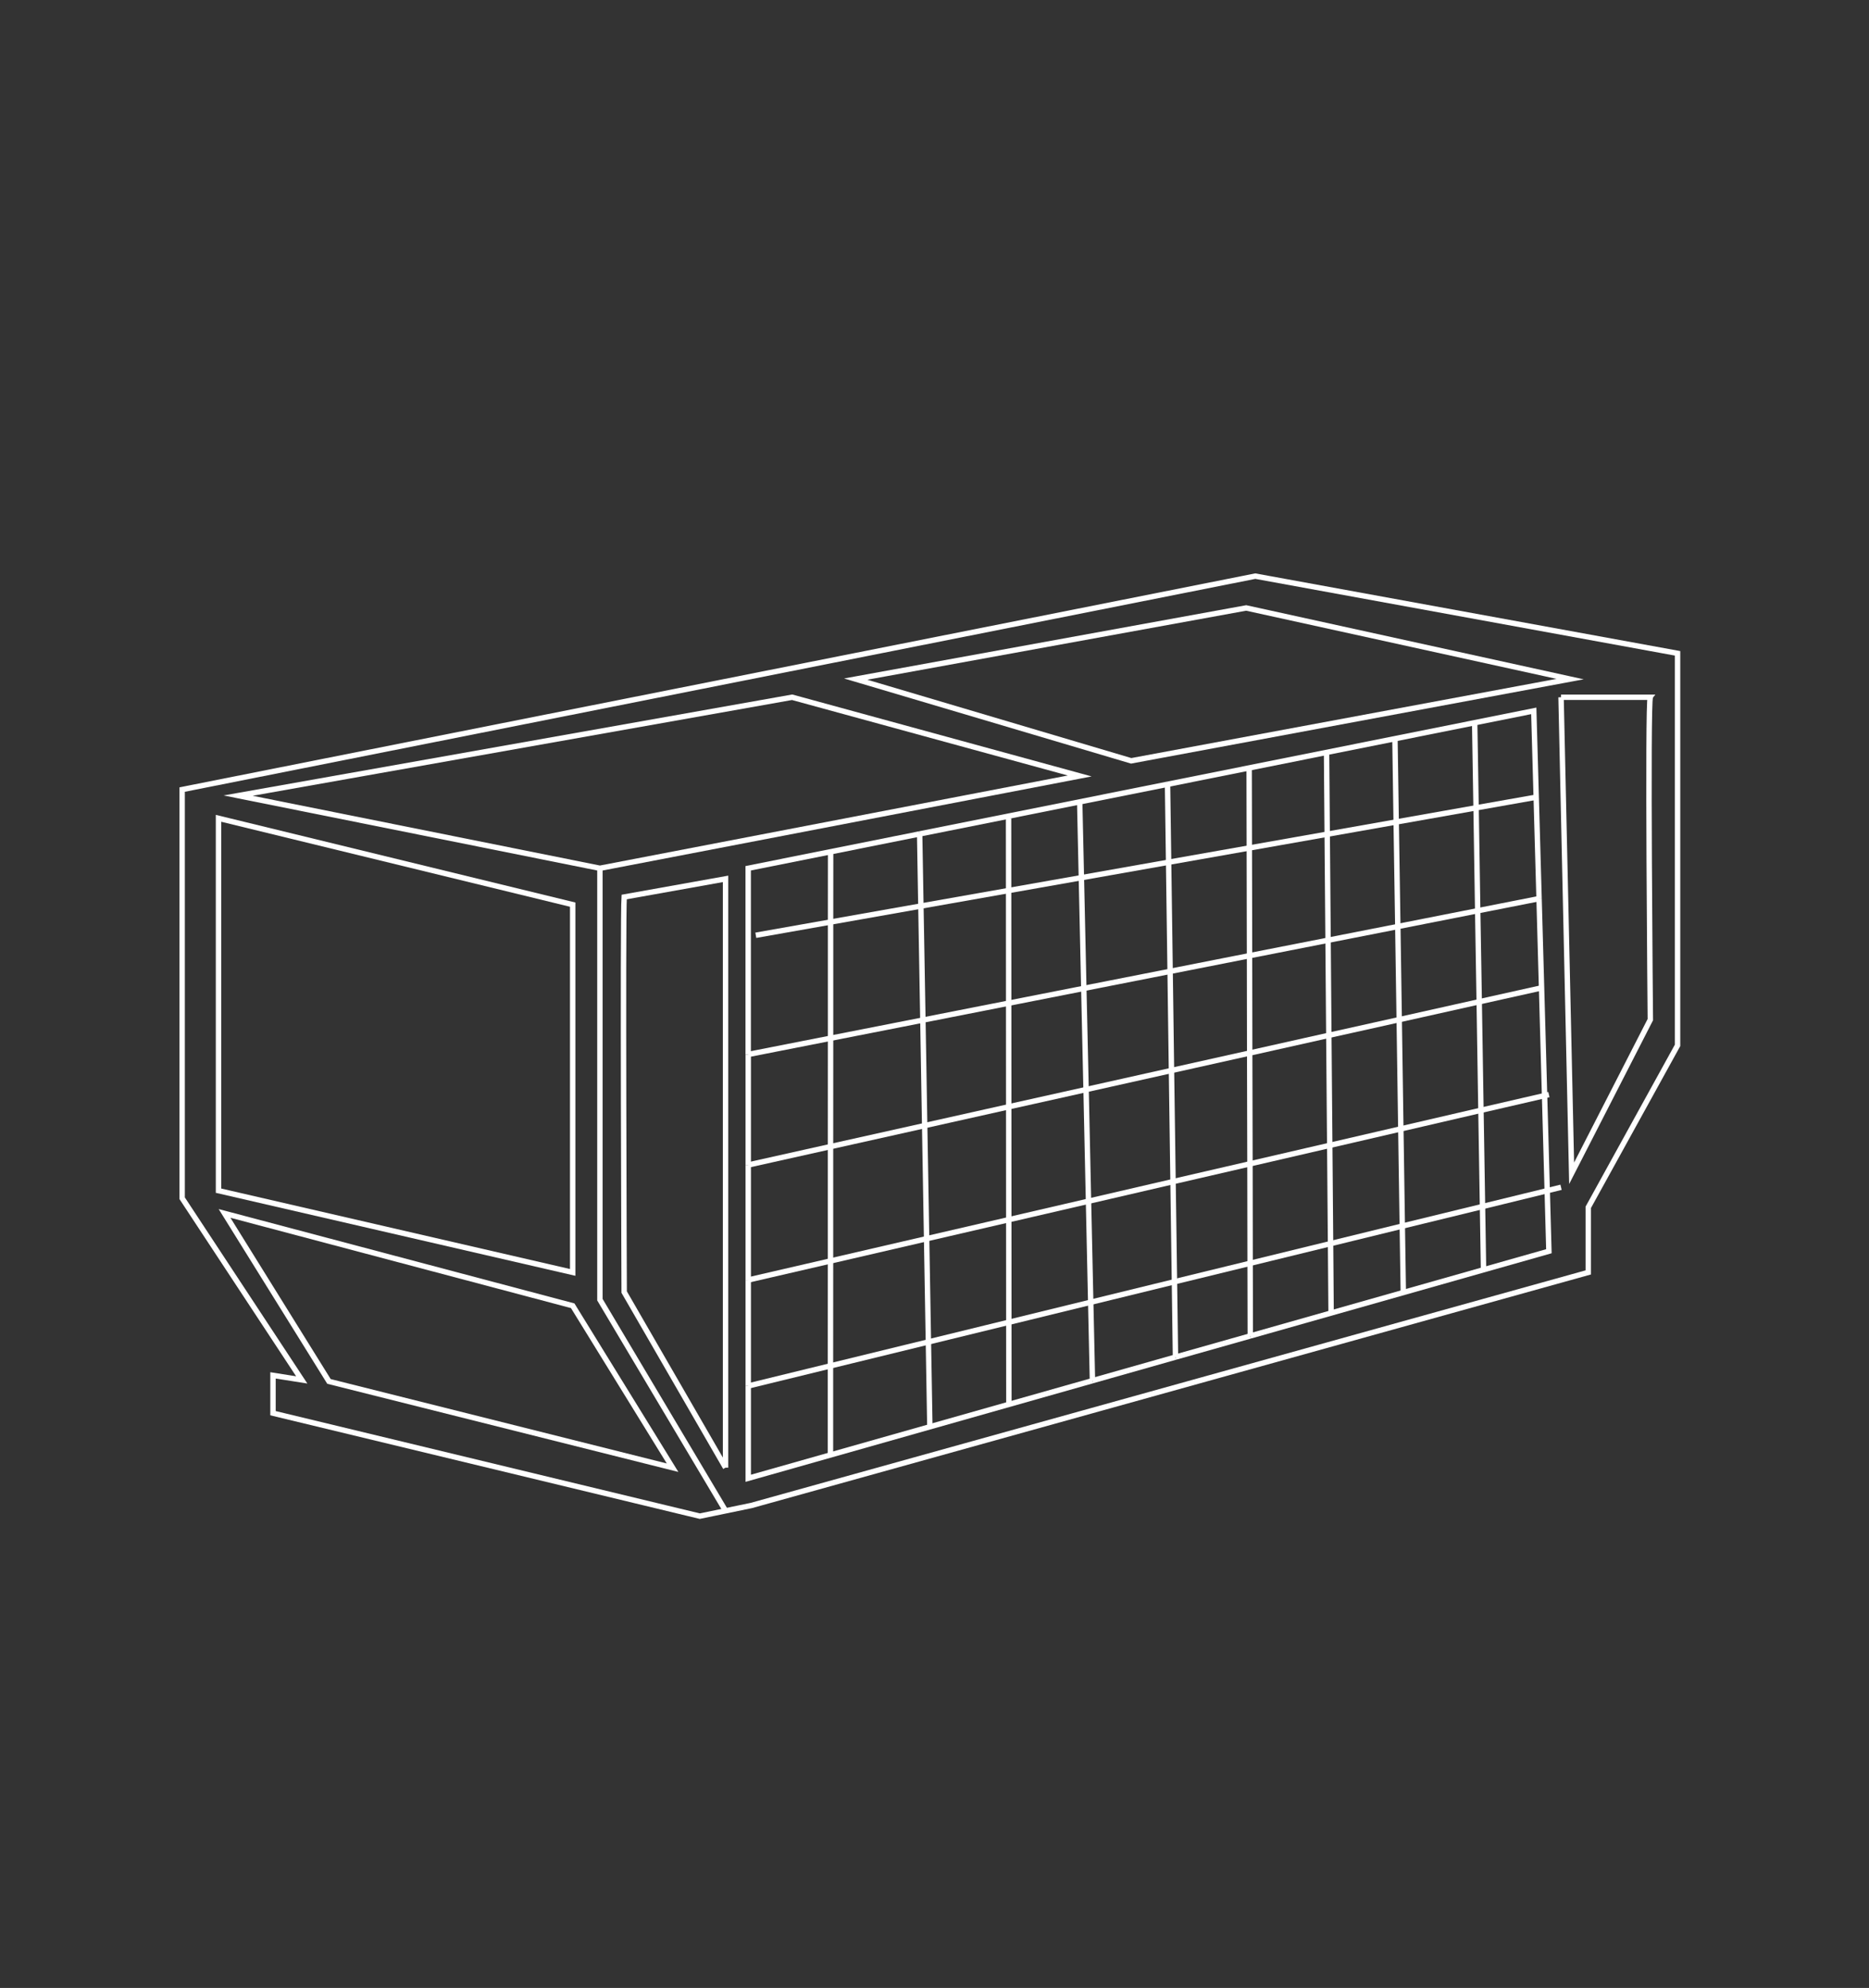 <?xml version="1.0" encoding="UTF-8"?>
<svg id="Layer_1" data-name="Layer 1" xmlns="http://www.w3.org/2000/svg" viewBox="0 0 346 368">
  <rect x="0" y="0" width="346" height="368" fill="#333333" stroke="none"/>
  <defs>
    <style>
      .cls-1 {
        fill: none;
        stroke: #fff;
        stroke-miterlimit: 10;
      }
    </style>
  </defs>
  <polygon class="cls-1" points="106.02 235.54 106.02 167.46 40.45 151.48 40.45 220.41 106.02 235.54"/>
  <polygon class="cls-1" points="106.02 241.71 41.57 224.62 60.9 255.72 124.51 271.69 106.02 241.71"/>
  <path class="cls-1" d="M134.32,271.69v-109l-18.77,3.36c-.28,3.92,0,73.13,0,73.13l18.77,32.5Z"/>
  <path class="cls-1" d="M288.99,129.07l1.96,88.12,14.57-28.44s-.56-58.84,0-59.68h-16.53Z"/>
  <polygon class="cls-1" points="33.72 146.16 33.72 221.81 55.86 255.44 50.54 254.6 50.54 261.6 129.55 280.66 139.08 278.69 294.03 235.54 294.03 223.49 310.56 193.51 310.56 120.94 232.39 106.65 33.72 146.16"/>
  <polyline class="cls-1" points="111.06 160.73 199.88 143.64 146.64 129.07 44.09 147.28 111.06 160.73"/>
  <polygon class="cls-1" points="290.67 125.71 230.7 112.54 158.41 125.71 160.91 126.45 209.41 140.84 290.67 125.71"/>
  <path class="cls-1" d="M138.52,256.56v-19.61"/>
  <path class="cls-1" d="M138.52,215.65v21.3"/>
  <line class="cls-1" x1="231.46" y1="247.3" x2="217.61" y2="251.22"/>
  <path class="cls-1" d="M138.52,195.19v20.45"/>
  <line class="cls-1" x1="284.92" y1="166.35" x2="285.94" y2="202.81"/>
  <path class="cls-1" d="M170.25,154.37l-31.74,6.36v34.46"/>
  <polyline class="cls-1" points="231.46 247.3 286.74 231.62 286.43 220.41"/>
  <line class="cls-1" x1="170.25" y1="154.37" x2="216.14" y2="145.18"/>
  <path class="cls-1" d="M138.52,256.56v17.09l63.73-18.07"/>
  <line class="cls-1" x1="285.94" y1="202.81" x2="286.43" y2="220.41"/>
  <line class="cls-1" x1="202.24" y1="255.58" x2="217.61" y2="251.22"/>
  <polyline class="cls-1" points="216.14 145.18 283.94 131.59 284.92 166.35"/>
  <polyline class="cls-1" points="111.06 160.73 111.06 240.59 134.32 279.67"/>
  <line class="cls-1" x1="273.26" y1="149.54" x2="258.47" y2="152.16"/>
  <line class="cls-1" x1="186.72" y1="164.85" x2="170.48" y2="167.72"/>
  <line class="cls-1" x1="231.28" y1="156.97" x2="216.34" y2="159.61"/>
  <line class="cls-1" x1="216.34" y1="159.61" x2="200.19" y2="162.47"/>
  <line class="cls-1" x1="258.47" y1="152.16" x2="245.7" y2="154.42"/>
  <line class="cls-1" x1="153.76" y1="170.68" x2="139.92" y2="173.13"/>
  <line class="cls-1" x1="186.72" y1="164.85" x2="200.19" y2="162.47"/>
  <line class="cls-1" x1="231.28" y1="156.97" x2="245.7" y2="154.42"/>
  <line class="cls-1" x1="284.39" y1="147.57" x2="273.26" y2="149.54"/>
  <line class="cls-1" x1="170.48" y1="167.72" x2="153.76" y2="170.68"/>
  <line class="cls-1" x1="231.32" y1="176.91" x2="216.62" y2="179.81"/>
  <line class="cls-1" x1="186.73" y1="185.7" x2="170.85" y2="188.83"/>
  <line class="cls-1" x1="200.64" y1="182.96" x2="186.73" y2="185.7"/>
  <line class="cls-1" x1="284.92" y1="166.35" x2="273.56" y2="168.59"/>
  <line class="cls-1" x1="216.62" y1="179.81" x2="200.64" y2="182.96"/>
  <line class="cls-1" x1="170.85" y1="188.83" x2="153.76" y2="192.19"/>
  <line class="cls-1" x1="138.52" y1="195.19" x2="153.76" y2="192.19"/>
  <line class="cls-1" x1="245.86" y1="174.05" x2="231.32" y2="176.91"/>
  <line class="cls-1" x1="258.77" y1="171.51" x2="245.86" y2="174.05"/>
  <line class="cls-1" x1="273.56" y1="168.59" x2="258.77" y2="171.51"/>
  <line class="cls-1" x1="138.52" y1="215.65" x2="153.75" y2="212.25"/>
  <line class="cls-1" x1="171.18" y1="208.36" x2="186.74" y2="204.88"/>
  <line class="cls-1" x1="153.75" y1="212.25" x2="171.18" y2="208.36"/>
  <line class="cls-1" x1="216.87" y1="198.16" x2="231.35" y2="194.93"/>
  <line class="cls-1" x1="259.03" y1="188.75" x2="246" y2="191.65"/>
  <line class="cls-1" x1="246" y1="191.65" x2="231.35" y2="194.93"/>
  <line class="cls-1" x1="201.06" y1="201.69" x2="216.87" y2="198.16"/>
  <line class="cls-1" x1="186.74" y1="204.88" x2="201.06" y2="201.69"/>
  <line class="cls-1" x1="273.84" y1="185.44" x2="259.03" y2="188.75"/>
  <line class="cls-1" x1="285.38" y1="182.87" x2="273.84" y2="185.44"/>
  <line class="cls-1" x1="274.16" y1="205.53" x2="259.33" y2="208.97"/>
  <line class="cls-1" x1="138.52" y1="236.94" x2="153.75" y2="233.42"/>
  <line class="cls-1" x1="153.75" y1="233.42" x2="171.54" y2="229.3"/>
  <line class="cls-1" x1="201.51" y1="222.36" x2="217.16" y2="218.73"/>
  <line class="cls-1" x1="186.75" y1="225.78" x2="201.51" y2="222.36"/>
  <line class="cls-1" x1="171.54" y1="229.3" x2="186.75" y2="225.78"/>
  <line class="cls-1" x1="246.17" y1="212.02" x2="259.33" y2="208.97"/>
  <line class="cls-1" x1="286.74" y1="202.62" x2="285.94" y2="202.81"/>
  <line class="cls-1" x1="231.4" y1="215.44" x2="246.17" y2="212.02"/>
  <line class="cls-1" x1="217.16" y1="218.73" x2="231.4" y2="215.44"/>
  <line class="cls-1" x1="285.94" y1="202.81" x2="274.16" y2="205.53"/>
  <line class="cls-1" x1="288.99" y1="219.78" x2="286.43" y2="220.41"/>
  <line class="cls-1" x1="286.43" y1="220.41" x2="274.45" y2="223.34"/>
  <line class="cls-1" x1="153.74" y1="252.84" x2="171.87" y2="248.41"/>
  <line class="cls-1" x1="246.32" y1="230.21" x2="259.6" y2="226.96"/>
  <line class="cls-1" x1="231.43" y1="233.85" x2="246.32" y2="230.21"/>
  <line class="cls-1" x1="259.6" y1="226.96" x2="274.45" y2="223.34"/>
  <line class="cls-1" x1="186.76" y1="244.77" x2="201.92" y2="241.06"/>
  <line class="cls-1" x1="171.87" y1="248.41" x2="186.76" y2="244.77"/>
  <line class="cls-1" x1="138.52" y1="256.56" x2="153.74" y2="252.84"/>
  <line class="cls-1" x1="217.42" y1="237.27" x2="231.43" y2="233.85"/>
  <line class="cls-1" x1="201.92" y1="241.06" x2="217.42" y2="237.27"/>
  <line class="cls-1" x1="153.76" y1="170.68" x2="153.76" y2="192.19"/>
  <line class="cls-1" x1="153.77" y1="157.67" x2="153.76" y2="170.68"/>
  <line class="cls-1" x1="153.74" y1="269.33" x2="153.74" y2="252.84"/>
  <line class="cls-1" x1="153.74" y1="252.84" x2="153.75" y2="233.42"/>
  <line class="cls-1" x1="153.76" y1="192.19" x2="153.75" y2="212.25"/>
  <line class="cls-1" x1="153.75" y1="212.25" x2="153.75" y2="233.42"/>
  <line class="cls-1" x1="171.87" y1="248.41" x2="171.54" y2="229.3"/>
  <line class="cls-1" x1="170.85" y1="188.83" x2="171.18" y2="208.36"/>
  <line class="cls-1" x1="170.25" y1="154.37" x2="170.48" y2="167.72"/>
  <line class="cls-1" x1="171.54" y1="229.3" x2="171.18" y2="208.36"/>
  <line class="cls-1" x1="170.48" y1="167.72" x2="170.85" y2="188.83"/>
  <line class="cls-1" x1="172.14" y1="264.12" x2="171.87" y2="248.41"/>
  <line class="cls-1" x1="186.75" y1="225.78" x2="186.74" y2="204.88"/>
  <line class="cls-1" x1="186.72" y1="164.85" x2="186.73" y2="185.7"/>
  <line class="cls-1" x1="186.71" y1="151.48" x2="186.72" y2="164.85"/>
  <line class="cls-1" x1="186.77" y1="259.97" x2="186.76" y2="244.77"/>
  <line class="cls-1" x1="186.76" y1="244.77" x2="186.75" y2="225.78"/>
  <line class="cls-1" x1="186.73" y1="185.7" x2="186.74" y2="204.88"/>
  <line class="cls-1" x1="201.92" y1="241.06" x2="202.24" y2="255.58"/>
  <line class="cls-1" x1="200.64" y1="182.96" x2="201.06" y2="201.69"/>
  <line class="cls-1" x1="200.19" y1="162.47" x2="200.64" y2="182.96"/>
  <line class="cls-1" x1="200.19" y1="162.47" x2="199.88" y2="148.43"/>
  <line class="cls-1" x1="201.92" y1="241.06" x2="201.51" y2="222.36"/>
  <line class="cls-1" x1="201.51" y1="222.36" x2="201.06" y2="201.69"/>
  <line class="cls-1" x1="216.13" y1="144.9" x2="216.14" y2="145.18"/>
  <line class="cls-1" x1="217.16" y1="218.73" x2="216.87" y2="198.16"/>
  <line class="cls-1" x1="216.62" y1="179.81" x2="216.87" y2="198.16"/>
  <line class="cls-1" x1="216.34" y1="159.61" x2="216.62" y2="179.81"/>
  <line class="cls-1" x1="216.14" y1="145.18" x2="216.34" y2="159.61"/>
  <line class="cls-1" x1="217.16" y1="218.73" x2="217.42" y2="237.27"/>
  <line class="cls-1" x1="217.61" y1="251.22" x2="217.42" y2="237.27"/>
  <line class="cls-1" x1="231.28" y1="156.97" x2="231.32" y2="176.91"/>
  <line class="cls-1" x1="231.25" y1="142.15" x2="231.28" y2="156.97"/>
  <line class="cls-1" x1="231.46" y1="247.3" x2="231.43" y2="233.85"/>
  <line class="cls-1" x1="231.32" y1="176.91" x2="231.35" y2="194.93"/>
  <line class="cls-1" x1="231.35" y1="194.93" x2="231.4" y2="215.44"/>
  <line class="cls-1" x1="231.43" y1="233.85" x2="231.4" y2="215.44"/>
  <line class="cls-1" x1="245.7" y1="154.42" x2="245.86" y2="174.05"/>
  <line class="cls-1" x1="246.17" y1="212.02" x2="246" y2="191.65"/>
  <line class="cls-1" x1="246.32" y1="230.21" x2="246.17" y2="212.02"/>
  <line class="cls-1" x1="246.42" y1="243.05" x2="246.32" y2="230.21"/>
  <line class="cls-1" x1="245.86" y1="174.05" x2="246" y2="191.65"/>
  <line class="cls-1" x1="245.7" y1="154.42" x2="245.58" y2="139.28"/>
  <line class="cls-1" x1="258.24" y1="136.74" x2="258.47" y2="152.16"/>
  <line class="cls-1" x1="259.03" y1="188.75" x2="258.77" y2="171.51"/>
  <line class="cls-1" x1="259.79" y1="239.26" x2="259.6" y2="226.96"/>
  <line class="cls-1" x1="259.6" y1="226.96" x2="259.33" y2="208.97"/>
  <line class="cls-1" x1="258.47" y1="152.16" x2="258.77" y2="171.51"/>
  <line class="cls-1" x1="259.33" y1="208.97" x2="259.03" y2="188.75"/>
  <line class="cls-1" x1="273.26" y1="149.54" x2="273.56" y2="168.59"/>
  <line class="cls-1" x1="273.84" y1="185.44" x2="274.16" y2="205.53"/>
  <line class="cls-1" x1="274.45" y1="223.34" x2="274.64" y2="235.05"/>
  <line class="cls-1" x1="274.45" y1="223.34" x2="274.16" y2="205.53"/>
  <line class="cls-1" x1="273.84" y1="185.44" x2="273.56" y2="168.59"/>
  <line class="cls-1" x1="273" y1="133.78" x2="273.26" y2="149.54"/>
</svg>